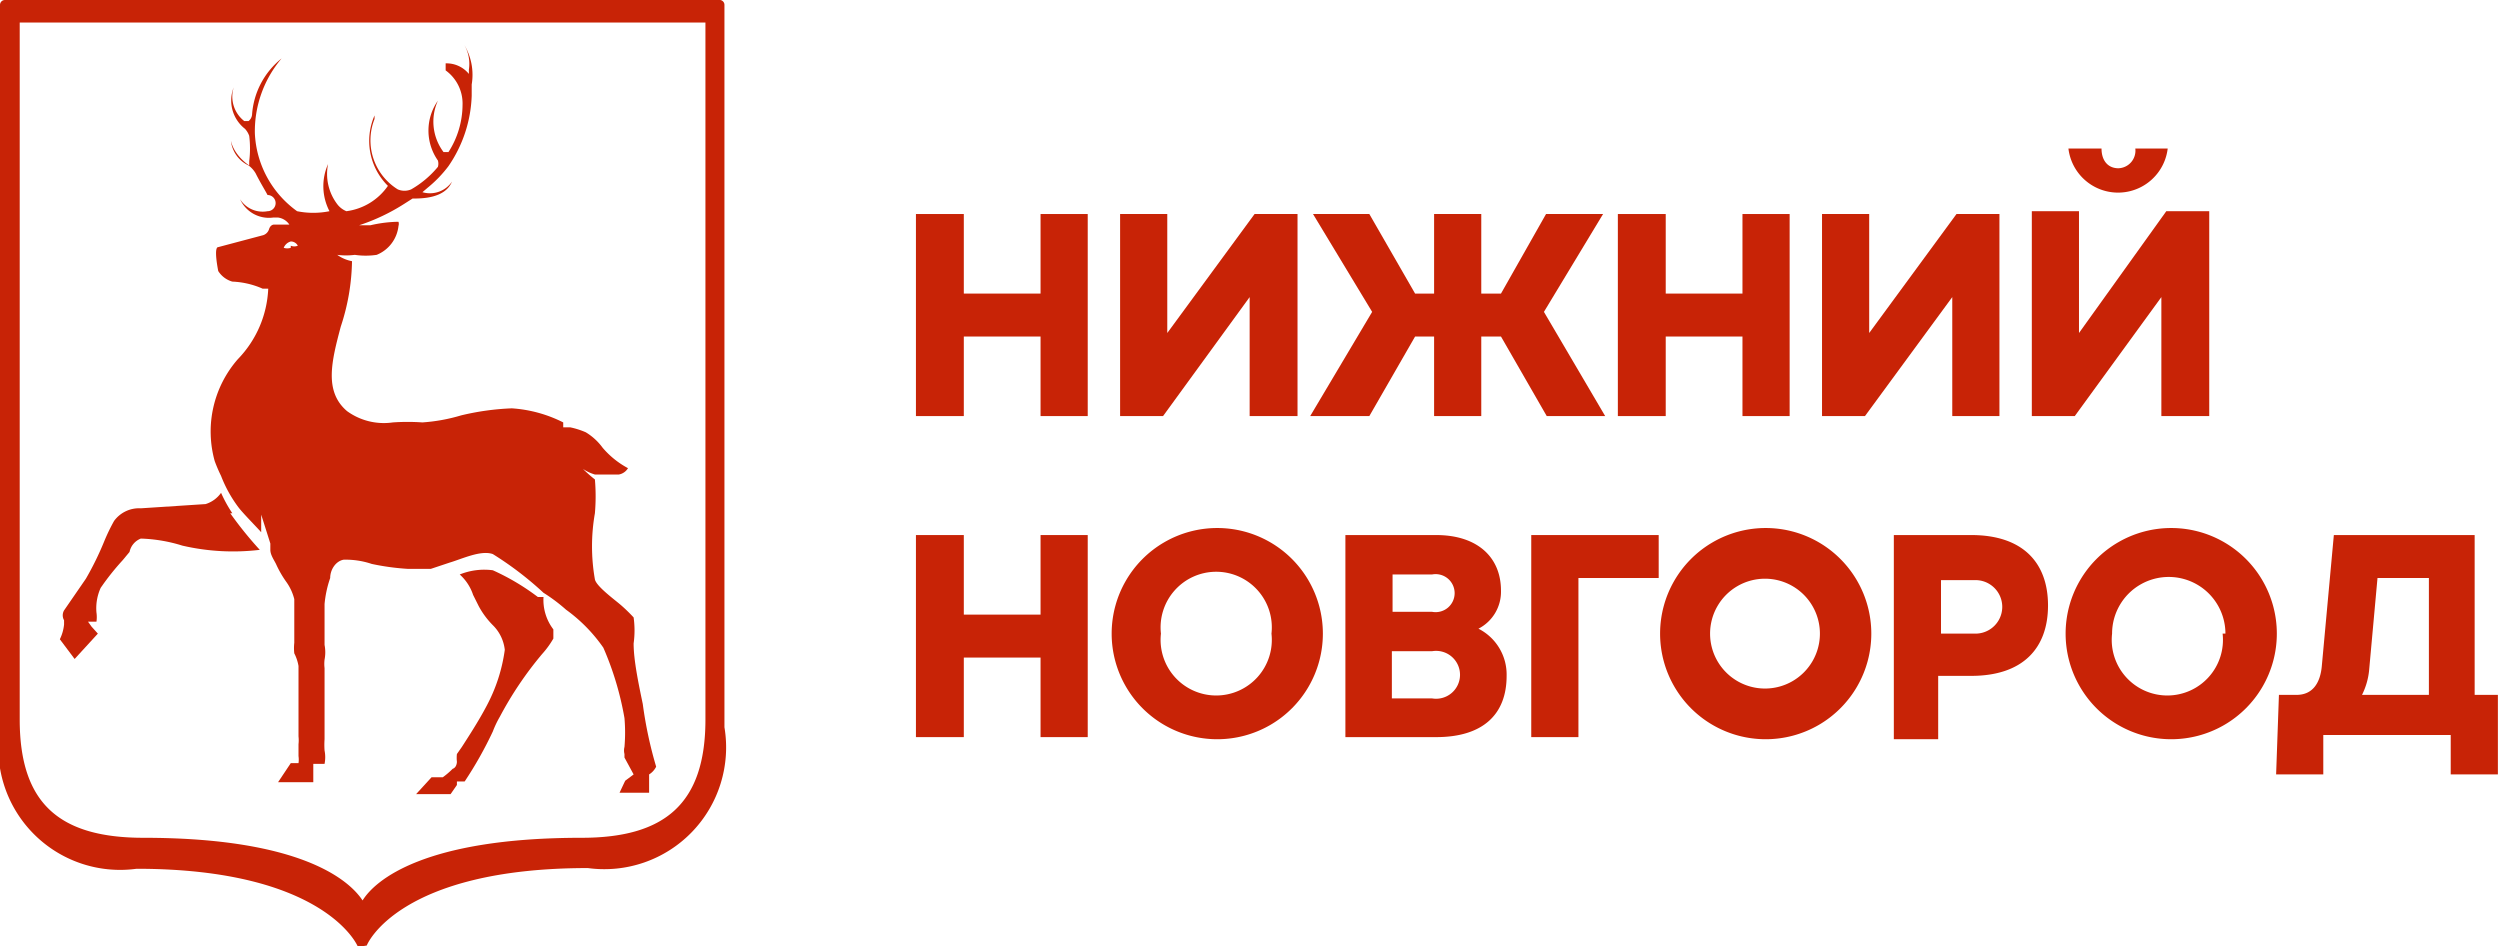 <?xml version="1.0" encoding="UTF-8"?> <svg xmlns="http://www.w3.org/2000/svg" id="Слой_1" data-name="Слой 1" viewBox="0 0 35.51 13.44"><defs><style>.cls-1{fill:#c82306;}</style></defs><polygon class="cls-1" points="13.01 3.04 13.69 3.04 13.69 4.17 14.78 4.17 14.78 3.04 15.45 3.04 15.45 5.91 14.78 5.91 14.78 4.78 13.69 4.78 13.69 5.91 13.01 5.91 13.01 3.04"></polygon><polygon class="cls-1" points="18.43 3.04 18.43 5.91 17.75 5.91 17.75 4.22 16.52 5.91 15.91 5.91 15.91 3.04 16.58 3.04 16.58 4.73 17.82 3.04 18.43 3.04"></polygon><polygon class="cls-1" points="19.49 4.43 18.65 3.04 19.45 3.04 20.1 4.17 20.37 4.17 20.37 3.04 21.04 3.04 21.04 4.17 21.32 4.17 21.96 3.04 22.77 3.04 21.93 4.43 22.8 5.91 21.97 5.91 21.32 4.78 21.04 4.78 21.04 5.91 20.37 5.91 20.37 4.78 20.1 4.78 19.45 5.91 18.61 5.91 19.49 4.43"></polygon><polygon class="cls-1" points="22.98 3.04 23.66 3.04 23.66 4.17 24.75 4.17 24.75 3.04 25.42 3.04 25.42 5.91 24.75 5.91 24.75 4.78 23.66 4.78 23.66 5.91 22.98 5.91 22.98 3.04"></polygon><polygon class="cls-1" points="28.4 3.04 28.4 5.91 27.73 5.91 27.73 4.22 26.49 5.91 25.88 5.91 25.88 3.04 26.55 3.04 26.55 4.73 27.79 3.04 28.4 3.04"></polygon><path class="cls-1" d="M31.38,3V5.91H30.7V4.22L29.47,5.91h-.61V3h.67V4.73L30.77,3Zm-2-.89h.47c0,.17.09.28.24.28a.25.25,0,0,0,.24-.28h.46a.71.71,0,0,1-1.41,0"></path><polygon class="cls-1" points="13.01 7.6 13.69 7.6 13.69 8.73 14.78 8.73 14.78 7.6 15.45 7.6 15.45 10.47 14.78 10.47 14.78 9.34 13.69 9.34 13.69 10.47 13.01 10.47 13.01 7.6"></polygon><path class="cls-1" d="M15.79,9a1.49,1.49,0,0,1,3,0,1.49,1.49,0,0,1-3,0m2.27,0a.79.79,0,1,0-1.57,0,.79.79,0,1,0,1.57,0"></path><path class="cls-1" d="M19.11,7.6H20.4c.58,0,.92.31.92.79a.59.59,0,0,1-.32.54.73.73,0,0,1,.4.67c0,.55-.34.87-1,.87H19.11Zm1.23,1.09a.27.27,0,1,0,0-.53h-.56v.53Zm0,1.23a.34.34,0,1,0,0-.67h-.57v.67Z"></path><polygon class="cls-1" points="21.75 7.6 23.56 7.6 23.56 8.21 22.42 8.21 22.42 10.47 21.75 10.47 21.75 7.6"></polygon><path class="cls-1" d="M23.58,9a1.49,1.49,0,0,1,3,0,1.49,1.49,0,0,1-3,0m2.27,0a.78.78,0,1,0-1.56,0,.78.78,0,1,0,1.56,0"></path><path class="cls-1" d="M26.9,7.6H28c.73,0,1.09.39,1.09,1s-.36,1-1.09,1h-.47v.9H26.9ZM28.06,9a.38.38,0,1,0,0-.76h-.49V9Z"></path><path class="cls-1" d="M29.34,9a1.49,1.49,0,0,1,3,0,1.49,1.49,0,0,1-3,0m2.27,0A.79.79,0,1,0,30,9a.79.79,0,1,0,1.57,0"></path><path class="cls-1" d="M32.37,9.87h.25c.23,0,.34-.17.36-.42l.17-1.85h2V9.87h.33V11h-.67v-.56H33V11h-.67Zm2.13,0V8.21h-.73l-.12,1.32a1,1,0,0,1-.1.34Z"></path><path class="cls-1" d="M7.64,8.48A3.29,3.29,0,0,0,7,8.1a.93.93,0,0,0-.47.06.67.67,0,0,1,.19.29l.08.16a1.18,1.18,0,0,0,.2.27.58.58,0,0,1,.17.35,2.36,2.36,0,0,1-.26.8c-.11.21-.26.44-.35.58l-.07.1a.49.49,0,0,0,0,.11s0,.08-.06.1a1.14,1.14,0,0,1-.14.12H6.13l-.22.24v0H6.4l.09-.13h0v0l0-.05h.11A5.45,5.45,0,0,0,7,10.39a1.42,1.42,0,0,1,.1-.21,5.06,5.06,0,0,1,.6-.89,1.27,1.27,0,0,0,.16-.22s0-.08,0-.13a.69.69,0,0,1-.14-.46"></path><path class="cls-1" d="M3.3,7.29A1.91,1.91,0,0,1,3.14,7a.42.42,0,0,1-.22.16L2,7.22a.44.44,0,0,0-.38.18,2.68,2.68,0,0,0-.14.29,4.28,4.28,0,0,1-.26.53l-.31.45a.14.14,0,0,0,0,.14v.06a.61.61,0,0,1-.06.21h0l.21.28h0L1.39,9V9L1.3,8.9l-.05-.07v0c.07,0,.11,0,.12,0a.45.45,0,0,0,0-.13.7.7,0,0,1,.06-.35,3.58,3.58,0,0,1,.31-.39l.1-.12A.26.26,0,0,1,2,7.65a2.19,2.19,0,0,1,.59.1,3.19,3.19,0,0,0,1.1.06,5.37,5.37,0,0,1-.42-.52"></path><path class="cls-1" d="M5.15,13.44h0l-.07,0s-.46-1.1-3.14-1.1a1.73,1.73,0,0,1-1.94-2V.07A.07.07,0,0,1,.07,0H10.23a.07.07,0,0,1,.06.07V10.33a1.73,1.73,0,0,1-1.94,2c-2.69,0-3.14,1.09-3.14,1.1ZM.28.32v9.9c0,1.2.57,1.68,1.76,1.68,2.23,0,2.92.6,3.11.89.18-.29.88-.89,3.11-.89,1.18,0,1.76-.48,1.76-1.68V.32Z"></path><path class="cls-1" d="M9.13,10C9.07,9.71,9,9.38,9,9.14a1.34,1.34,0,0,0,0-.37s-.1-.11-.21-.2-.32-.25-.34-.34a2.72,2.72,0,0,1,0-.94,2.8,2.8,0,0,0,0-.48,1.93,1.93,0,0,1-.17-.15.6.6,0,0,0,.17.08h0l.19,0,.15,0a.19.19,0,0,0,.13-.09v0a1.24,1.24,0,0,1-.36-.29.82.82,0,0,0-.24-.22,1.14,1.14,0,0,0-.22-.07H8L8,6a1.89,1.89,0,0,0-.73-.2,3.68,3.68,0,0,0-.72.1A2.5,2.5,0,0,1,6,6a3.08,3.08,0,0,0-.42,0,.89.89,0,0,1-.65-.16c-.33-.28-.22-.71-.09-1.2A3.09,3.09,0,0,0,5,3.71a.53.53,0,0,1-.21-.09,1,1,0,0,0,.25,0,1.06,1.06,0,0,0,.31,0,.5.5,0,0,0,.31-.41.1.1,0,0,0,0-.06,1.85,1.85,0,0,0-.4.05l-.16,0a2.82,2.82,0,0,0,.65-.31l.11-.07h0c.13,0,.46,0,.56-.24v0h0A.38.38,0,0,1,6,2.73H6l.07-.06a1.75,1.75,0,0,0,.3-.31,1.87,1.87,0,0,0,.33-1V1.28s0-.05,0-.08A.83.83,0,0,0,6.59.63h0l0,0v0a.54.54,0,0,1,.07.36l0,.06h0v0A.41.41,0,0,0,6.33.9l0,0V1a.58.58,0,0,1,.24.49,1.25,1.25,0,0,1-.2.67l0,0-.07,0a.72.72,0,0,1-.08-.73v0l0,0a.74.74,0,0,0,0,.85l0,0a.16.16,0,0,1,0,.09,1.39,1.39,0,0,1-.38.32.24.24,0,0,1-.19,0,.82.82,0,0,1-.33-1l0-.05,0,0a.9.9,0,0,0,.19,1l0,0v0l0,0A.85.85,0,0,1,4.92,3a.31.31,0,0,1-.13-.1.71.71,0,0,1-.13-.57l0,0,0,0A.77.77,0,0,0,4.68,3l0,0a1.16,1.16,0,0,1-.46,0,1.44,1.44,0,0,1-.6-1.11A1.6,1.6,0,0,1,4,.83v0H4a1.12,1.12,0,0,0-.42.8.13.13,0,0,1-.05.09H3.47a.44.44,0,0,1-.15-.48l0,0,0,0a.51.51,0,0,0,.16.59h0a.29.29,0,0,1,.06.1,1.47,1.47,0,0,1,0,.36l0,.06h0S3.33,2.22,3.28,2l0,0,0,0a.44.44,0,0,0,.25.35h0a.37.37,0,0,1,.1.11c.07.14.14.25.17.31l0,0A.1.1,0,0,1,3.8,3l0,0a.38.38,0,0,1-.39-.17h0v0a.45.45,0,0,0,.47.26h.07a.23.23,0,0,1,.16.1H3.89s-.05,0-.07.07a.13.13,0,0,1-.08.08l-.64.17c-.07,0,0,.34,0,.34A.35.35,0,0,0,3.3,4a1.18,1.18,0,0,1,.43.1h0l0,0h0l.14,0,.14,0H3.81a1.53,1.53,0,0,1-.43,1,1.56,1.56,0,0,0-.33,1.45,2.2,2.2,0,0,0,.09.21,1.85,1.85,0,0,0,.25.45c.07.09.24.26.32.35,0-.07,0-.25,0-.25l.13.41,0,.09c0,.07.05.14.08.2a1.5,1.5,0,0,0,.15.26.72.72,0,0,1,.11.24c0,.07,0,.41,0,.56v.06a.68.68,0,0,0,0,.15.62.62,0,0,1,.06.18v1a.49.49,0,0,1,0,.11v0s0,.12,0,.17a.34.34,0,0,1,0,.1l-.11,0h0l-.18.27h.5v-.2h0l0,0,0-.06s.13,0,.16,0a.49.49,0,0,0,0-.19,1.15,1.15,0,0,1,0-.16v-.13c0-.26,0-.8,0-.88a.5.5,0,0,1,0-.12.55.55,0,0,0,0-.21c0-.09,0-.36,0-.58a1.55,1.55,0,0,1,.08-.37c0-.12.08-.24.19-.26a1.16,1.16,0,0,1,.4.06,3.44,3.44,0,0,0,.51.07l.33,0,.27-.09c.17-.05.44-.18.61-.12a4.74,4.74,0,0,1,.72.55,2.41,2.41,0,0,1,.32.24,2.24,2.24,0,0,1,.53.54,4.34,4.34,0,0,1,.3,1,2.41,2.41,0,0,1,0,.41.2.2,0,0,0,0,.1l0,.05S9,11,9,11l-.12.09h0l-.08.17h.42l0-.21h0l0-.06V11a.27.27,0,0,0,.1-.11h0A5.84,5.84,0,0,1,9.13,10m-5-6.48a.16.16,0,0,1-.1,0,.15.15,0,0,1,.1-.09.11.11,0,0,1,.1.06.13.13,0,0,1-.1,0"></path></svg> 